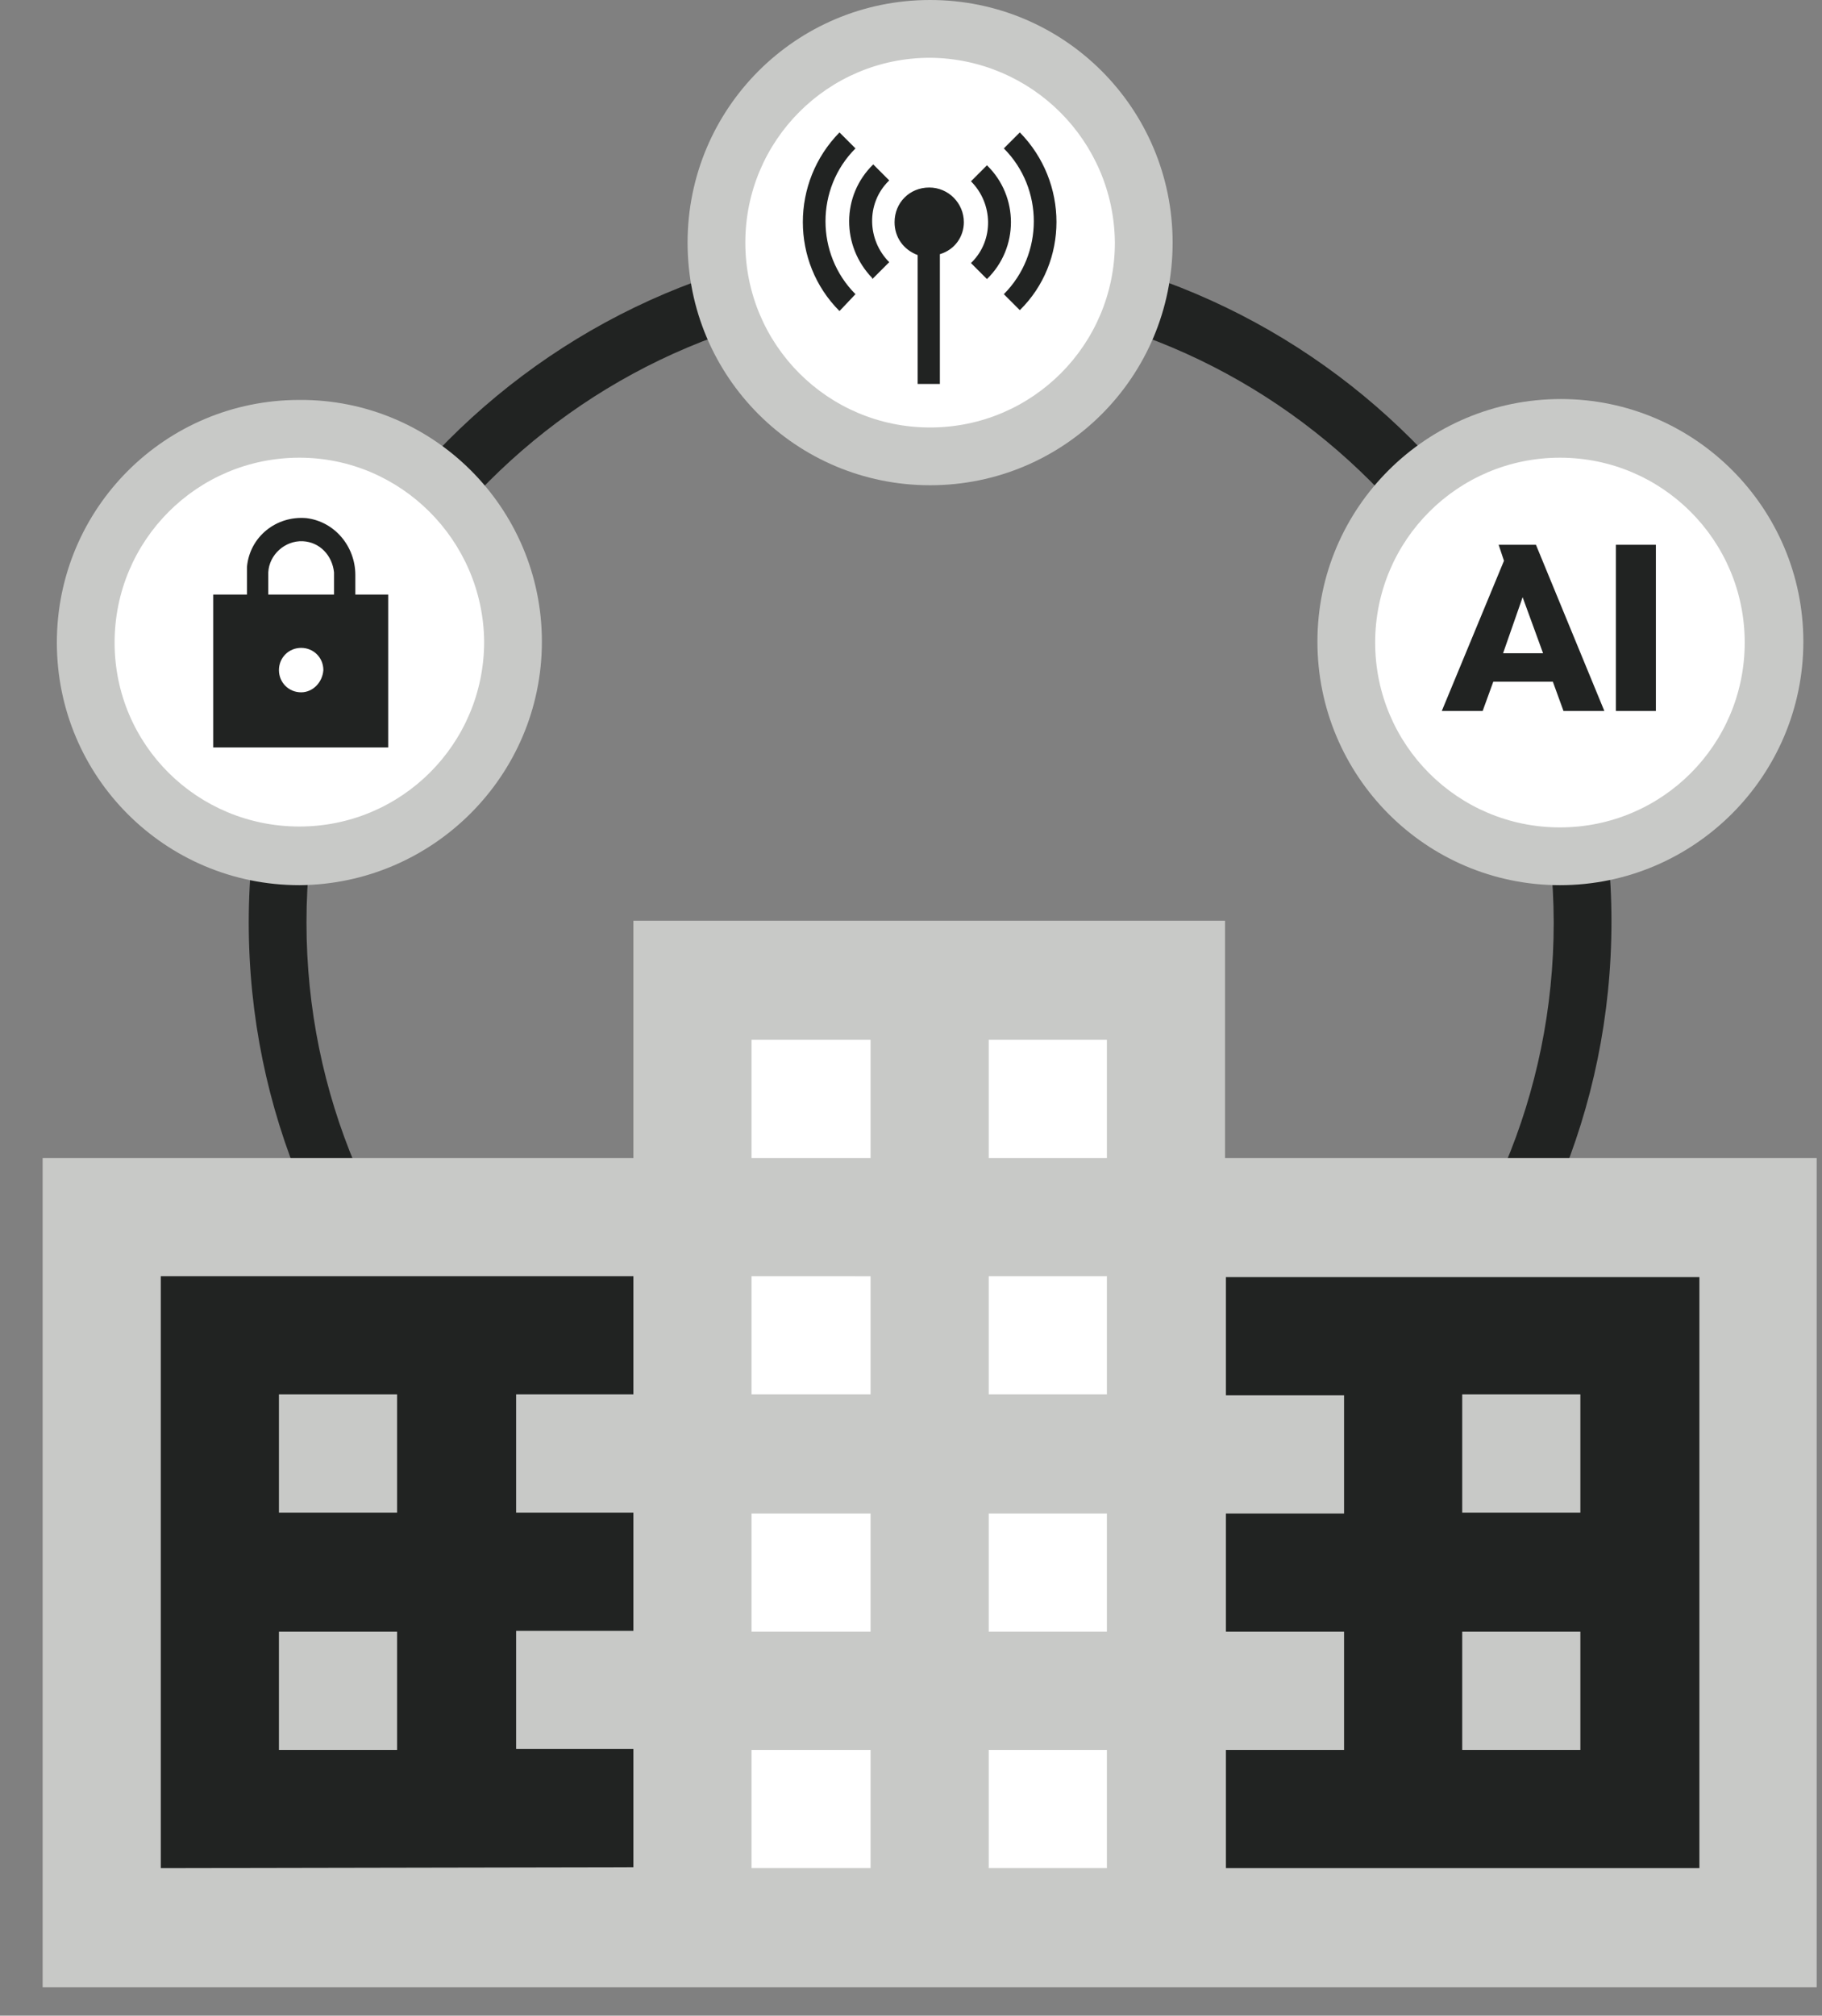 <?xml version="1.0" encoding="utf-8"?>
<!-- Generator: Adobe Illustrator 24.2.1, SVG Export Plug-In . SVG Version: 6.00 Build 0)  -->
<svg version="1.1" id="Optimized_x5F_Infra_x5F_IP" xmlns="http://www.w3.org/2000/svg" xmlns:xlink="http://www.w3.org/1999/xlink"
	 x="0px" y="0px" viewBox="0 0 205.1 226.8" style="enable-background:new 0 0 205.1 226.8;" xml:space="preserve">
<rect x="0" y="0" width="205.1" height="226.8" fill="#808080" stroke="none"/>
<style type="text/css">
	.st0{fill:#212322;}
	.st1{fill:#FFFFFF;}
	.st2{fill:#C8C9C7;}
</style>
<path class="st0" d="M104.7,180.5c-42.4,0-76.7-34.4-76.7-76.7S62.3,27,104.7,27c42.4,0,76.7,34.4,76.7,76.7
	C181.4,146.1,147,180.4,104.7,180.5z M104.7,33.6c-38.8,0-70.2,31.4-70.2,70.2S65.9,174,104.7,174s70.2-31.4,70.2-70.2c0,0,0,0,0,0
	C174.8,65,143.4,33.6,104.7,33.6z"/>
<circle class="st1" cx="104.6" cy="27.3" r="24"/>
<path class="st2" d="M104.7,54.6c-15.1,0-27.3-12.2-27.3-27.3C77.4,12.2,89.6,0,104.7,0S132,12.2,132,27.3l0,0
	C132,42.4,119.8,54.6,104.7,54.6z M104.7,6.5c-11.5,0-20.8,9.3-20.8,20.8s9.3,20.8,20.8,20.8s20.8-9.3,20.8-20.8c0,0,0,0,0,0
	C125.4,15.8,116.1,6.6,104.7,6.5z"/>
<circle class="st1" cx="33.7" cy="72.2" r="24"/>
<path class="st2" d="M33.7,99.6c-15.1,0-27.3-12.2-27.3-27.3s12.2-27.3,27.3-27.3C48.7,44.9,61,57.1,61,72.2l0,0
	C61,87.3,48.7,99.5,33.7,99.6z M33.7,51.5c-11.5,0-20.8,9.3-20.8,20.8S22.2,93,33.7,93s20.8-9.3,20.8-20.8c0,0,0,0,0,0
	C54.4,60.8,45.1,51.5,33.7,51.5z"/>
<path class="st0" d="M43.7,66.9H40v-2.2c0-3.2-2.3-6-5.5-6.4c-3.4-0.3-6.4,2.1-6.7,5.5c0,0.2,0,0.4,0,0.6v2.5H24v17.2h19.7V66.9z
	 M33.9,77.9c-1.4,0-2.5-1.1-2.5-2.5c0-1.4,1.1-2.5,2.5-2.5c1.4,0,2.5,1.1,2.5,2.5l0,0C36.3,76.8,35.2,77.9,33.9,77.9z M30.2,66.9
	v-2.5c0.1-2,1.9-3.6,3.9-3.5c1.9,0.1,3.3,1.6,3.5,3.5v2.5H30.2z"/>
<circle class="st1" cx="175.6" cy="72.2" r="24"/>
<path class="st2" d="M175.6,99.6c-15.1,0-27.3-12.3-27.3-27.4c0-15.1,12.3-27.3,27.4-27.3c15.1,0,27.3,12.3,27.3,27.3
	C203,87.3,190.7,99.6,175.6,99.6C175.6,99.6,175.6,99.6,175.6,99.6z M175.6,51.5c-11.5,0-20.8,9.3-20.8,20.8
	c0,11.5,9.3,20.8,20.8,20.8c11.5,0,20.8-9.3,20.8-20.8c0,0,0,0,0,0C196.4,60.8,187.1,51.5,175.6,51.5z"/>
<path class="st0" d="M174.8,76.7h-6.7l-1.2,3.3h-4.6l7-16.9l-0.6-1.8h4.2l7.7,18.7h-4.6L174.8,76.7z M169.2,73.5h4.5l-2.3-6.3
	L169.2,73.5z"/>
<path class="st0" d="M186.4,61.3V80h-4.5V61.3H186.4z"/>
<rect x="76.8" y="109.7" class="st1" width="53.6" height="105"/>
<rect x="10.2" y="137" class="st0" width="66.1" height="79.7"/>
<rect x="133.2" y="137" class="st0" width="66.1" height="79.7"/>
<path class="st2" d="M137.9,130.3v-26.7H71.3v26.7H4.8v93.3h199.7v-93.3H137.9z M18.1,210.2v-66.6h53.2v13.3H58.1v13.3h13.2v13.3
	H58.1v13.3h13.2v13.3L18.1,210.2z M98,210.2H84.6v-13.3H98V210.2z M98,183.6H84.6v-13.3H98V183.6z M98,156.9H84.6v-13.3H98V156.9z
	 M98,130.3H84.6v-13.3H98V130.3z M124.6,210.2h-13.3v-13.3h13.3V210.2z M124.6,183.6h-13.3v-13.3h13.3V183.6z M124.6,156.9h-13.3
	v-13.3h13.3V156.9z M124.6,130.3h-13.3v-13.3h13.3V130.3z M191.3,210.2H138v-13.3h13.3v-13.3H138v-13.3h13.3v-13.3H138v-13.3h53.3
	V210.2z"/>
<rect x="164.6" y="183.6" class="st2" width="13.3" height="13.3"/>
<rect x="164.6" y="156.9" class="st2" width="13.3" height="13.3"/>
<rect x="31.4" y="183.6" class="st2" width="13.3" height="13.3"/>
<rect x="31.4" y="156.9" class="st2" width="13.3" height="13.3"/>
<path class="st0" d="M94.5,14.9l1.8,1.8c-4.5,4.5-4.5,11.9,0,16.4c0,0,0,0,0,0L94.5,35C89,29.5,89,20.5,94.5,14.9z M98.2,31.4
	l1.9-1.9c-2.5-2.5-2.6-6.6-0.1-9.1c0,0,0,0,0.1-0.1l-1.8-1.8c-3.6,3.5-3.6,9.2-0.1,12.8C98.1,31.3,98.2,31.3,98.2,31.4L98.2,31.4z
	 M114.8,14.9l-1.8,1.8c4.5,4.5,4.5,11.9,0,16.4c0,0,0,0,0,0l1.8,1.8C120.3,29.5,120.3,20.5,114.8,14.9z M111.1,18.6l-1.8,1.8
	c2.5,2.5,2.6,6.6,0.1,9.1c0,0,0,0-0.1,0.1l1.8,1.8C114.7,27.9,114.7,22.1,111.1,18.6C111.1,18.6,111.1,18.6,111.1,18.6L111.1,18.6z
	 M108.5,25c0-2.1-1.7-3.9-3.9-3.9s-3.9,1.7-3.9,3.9c0,1.7,1,3.1,2.6,3.7v14.5h2.5V28.6C107.5,28.1,108.5,26.6,108.5,25L108.5,25z"/>
</svg>